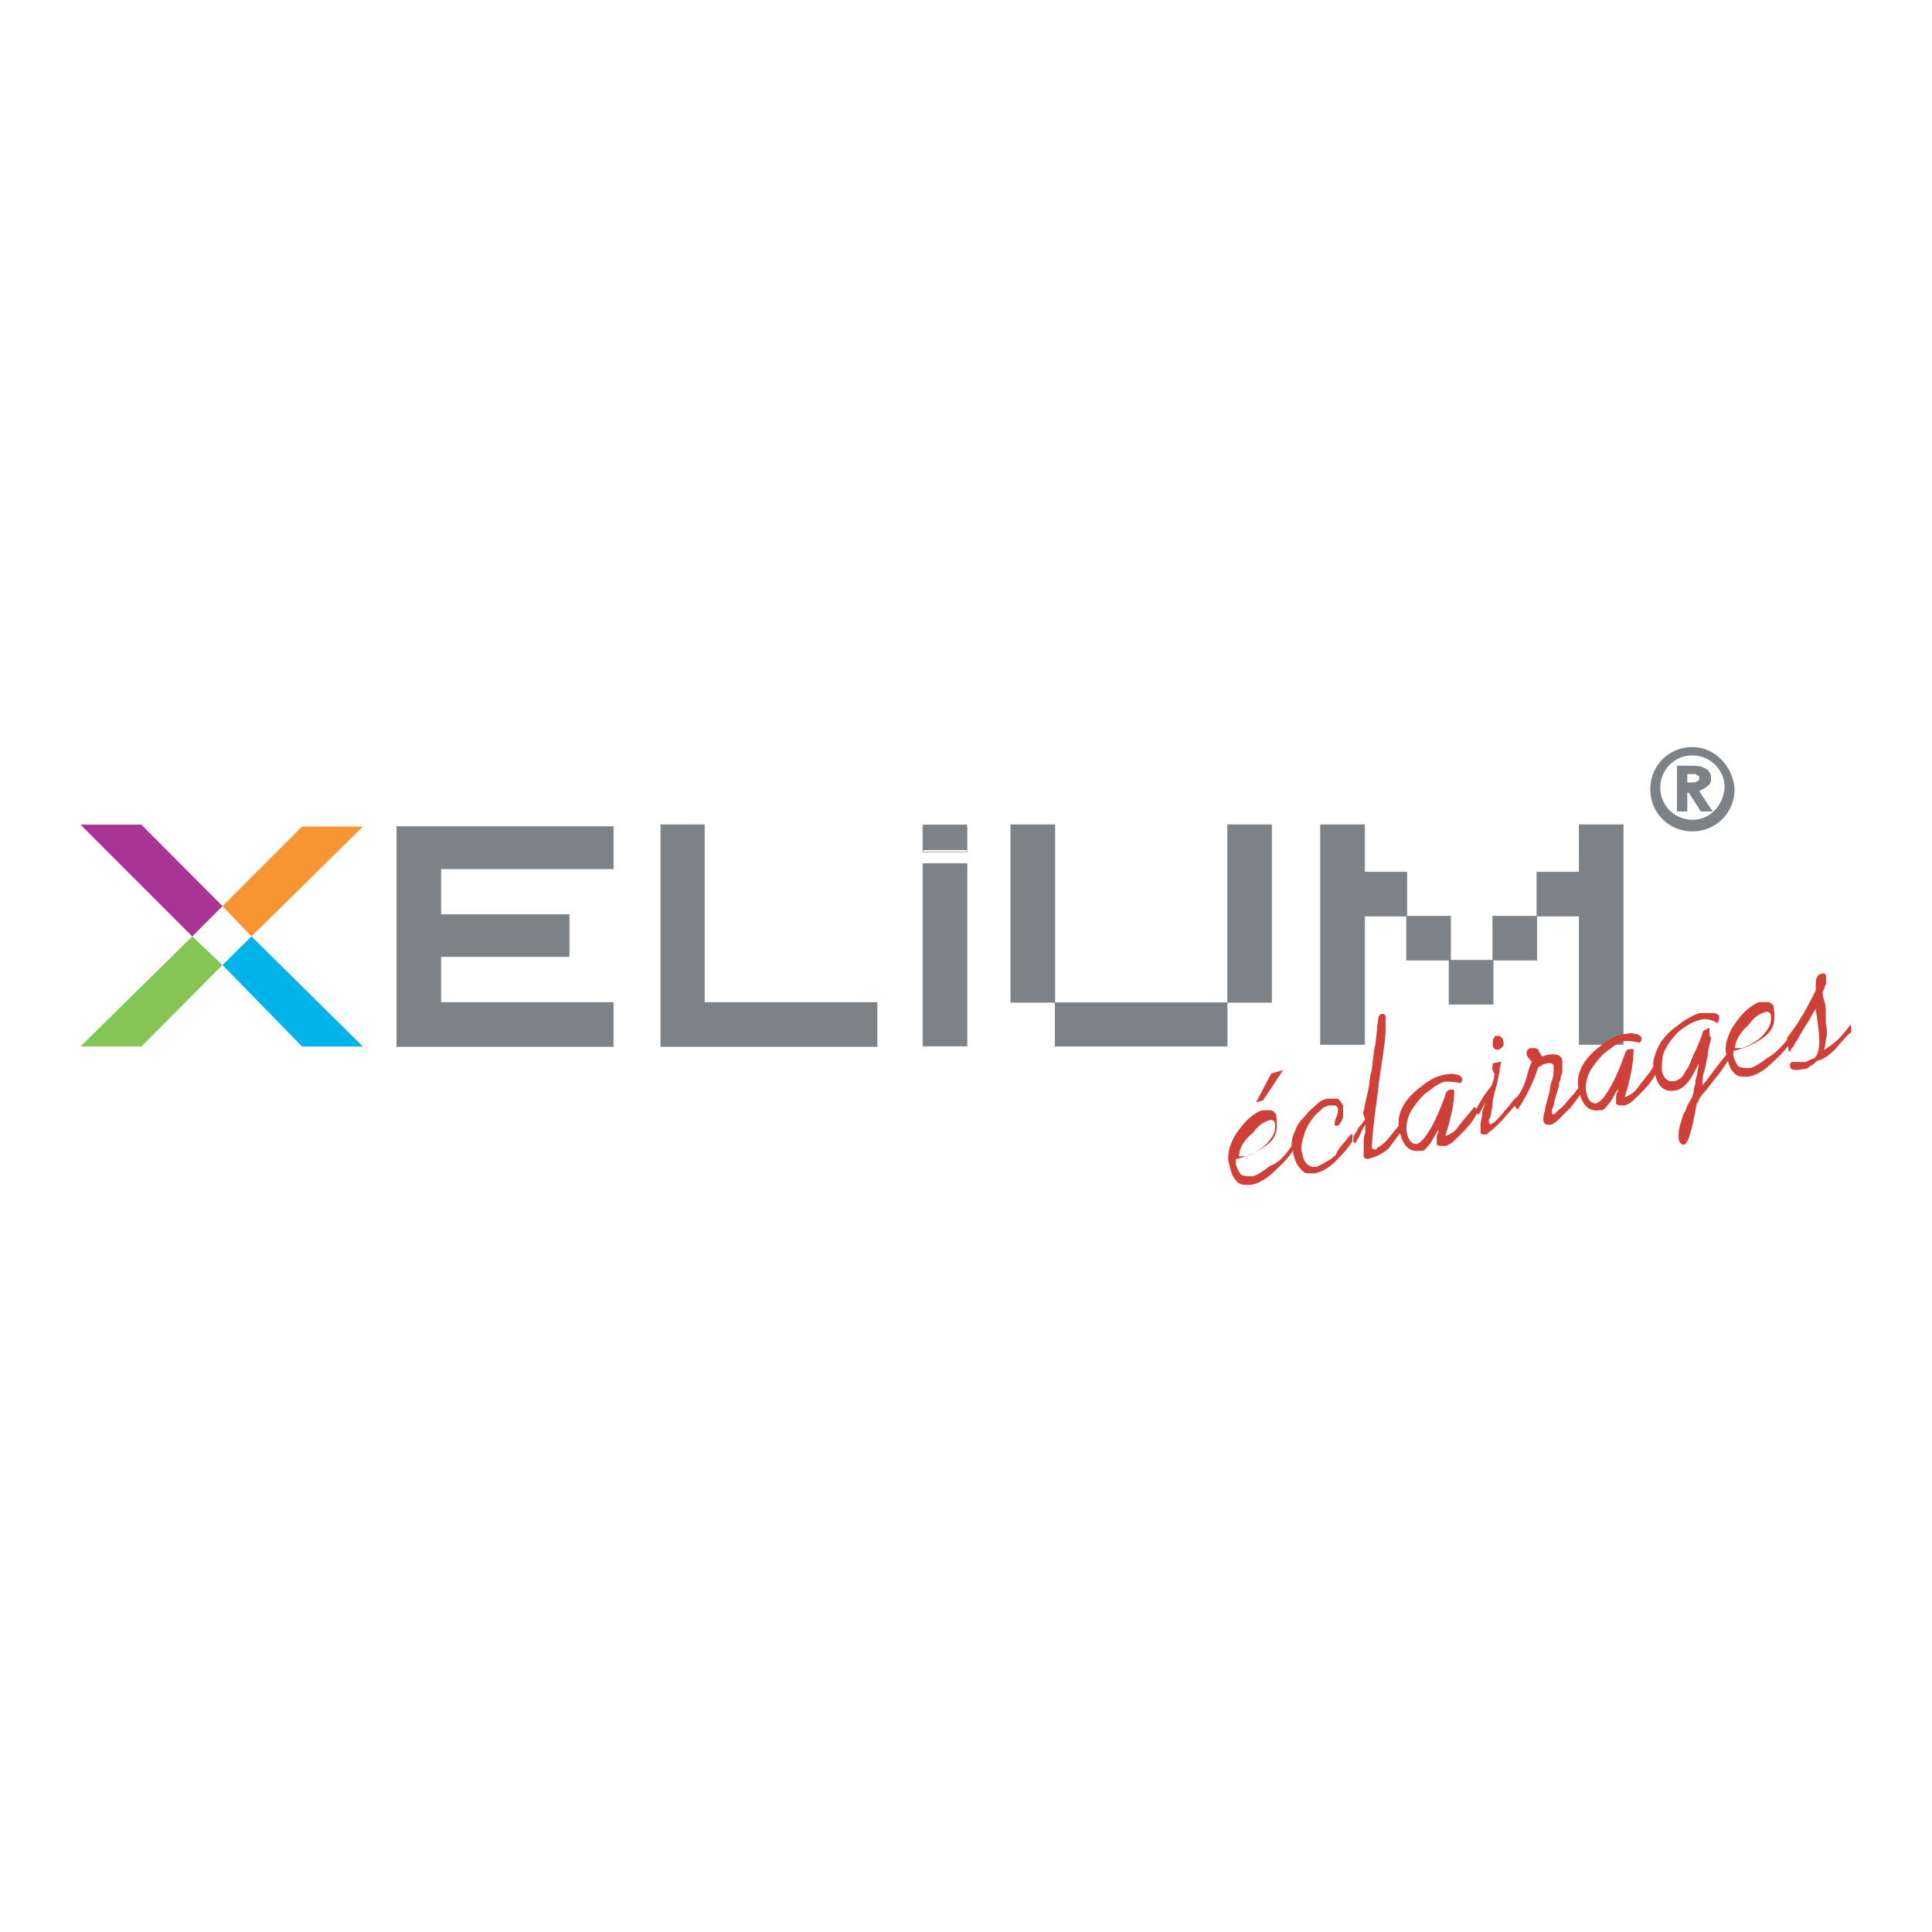 <?xml version="1.0" encoding="UTF-8"?>
<svg xmlns="http://www.w3.org/2000/svg" xmlns:xlink="http://www.w3.org/1999/xlink" version="1.1" id="Layer_1" x="0px" y="0px" width="600px" height="600px" viewBox="0 0 600 600" xml:space="preserve">
<g>
	<polygon fill="#7D8286" points="190.5,269.8 190.5,256.7 136.9,256.7 123.2,256.7 123.2,256.7 123.2,269.8 123.2,269.8 123.2,284    123.2,284 123.2,297.1 123.2,297.1 123.2,311.3 123.2,311.3 123.2,325 123.2,325 136.9,325 190.5,325 190.5,311.3 136.9,311.3    136.9,297.1 176.8,297.1 176.8,284 136.9,284 136.9,269.8  "></polygon>
	<polygon fill="none" stroke="#7D8286" stroke-width="0.154" stroke-miterlimit="10" points="190.5,269.8 190.5,256.7 136.9,256.7    123.2,256.7 123.2,256.7 123.2,269.8 123.2,269.8 123.2,284 123.2,284 123.2,297.1 123.2,297.1 123.2,311.3 123.2,311.3 123.2,325    123.2,325 136.9,325 190.5,325 190.5,311.3 136.9,311.3 136.9,297.1 176.8,297.1 176.8,284 136.9,284 136.9,269.8  "></polygon>
	<polygon fill="#7D8286" points="218.8,311.3 218.8,256.1 205.2,256.1 205.2,311.3 205.2,325 218.8,325 272.4,325 272.4,311.3  "></polygon>
	<polygon fill="none" stroke="#7D8286" stroke-width="0.154" stroke-miterlimit="10" points="218.8,311.3 218.8,256.1 205.2,256.1    205.2,311.3 205.2,325 218.8,325 272.4,325 272.4,311.3  "></polygon>
	<rect x="286.6" y="268.2" fill="#7D8286" width="13.7" height="56.7"></rect>
	<rect x="286.6" y="268.2" fill="none" stroke="#7D8286" stroke-width="0.154" stroke-miterlimit="10" width="13.7" height="56.7"></rect>
	<rect x="286.6" y="256.1" fill="#7D8286" width="13.7" height="7.9"></rect>
	<rect x="286.6" y="256.7" fill="none" stroke="#7D8286" stroke-width="0.154" stroke-miterlimit="10" width="13.7" height="7.9"></rect>
	<rect x="313.9" y="256.1" fill="#7D8286" width="13.7" height="55.2"></rect>
	<rect x="313.9" y="256.1" fill="none" stroke="#7D8286" stroke-width="0.154" stroke-miterlimit="10" width="13.7" height="55.2"></rect>
	<rect x="327.6" y="311.3" fill="#7D8286" width="53.6" height="13.7"></rect>
	<rect x="381.2" y="256.1" fill="#7D8286" width="13.7" height="55.2"></rect>
	<rect x="381.2" y="256.1" fill="none" stroke="#7D8286" stroke-width="0.154" stroke-miterlimit="10" width="13.7" height="55.2"></rect>
	<rect x="477.3" y="270.8" fill="#7D8286" width="13.7" height="13.7"></rect>
	<rect x="477.3" y="270.8" fill="none" stroke="#7D8286" stroke-width="0.154" stroke-miterlimit="10" width="13.7" height="13.7"></rect>
	<rect x="490.4" y="256.1" fill="#7D8286" width="13.7" height="68.3"></rect>
	<rect x="490.4" y="256.1" fill="none" stroke="#7D8286" stroke-width="0.154" stroke-miterlimit="10" width="13.7" height="68.3"></rect>
	<rect x="463.6" y="284.5" fill="#7D8286" width="13.7" height="13.7"></rect>
	<rect x="463.6" y="284.5" fill="none" stroke="#7D8286" stroke-width="0.154" stroke-miterlimit="10" width="13.7" height="13.7"></rect>
	<rect x="423.2" y="270.8" fill="#7D8286" width="13.7" height="13.7"></rect>
	<rect x="423.2" y="270.8" fill="none" stroke="#7D8286" stroke-width="0.154" stroke-miterlimit="10" width="13.7" height="13.7"></rect>
	<rect x="410.1" y="256.1" fill="#7D8286" width="13.7" height="68.3"></rect>
	<rect x="410.1" y="256.1" fill="none" stroke="#7D8286" stroke-width="0.154" stroke-miterlimit="10" width="13.7" height="68.3"></rect>
	<rect x="450" y="298.2" fill="#7D8286" width="13.7" height="13.7"></rect>
	<rect x="450" y="298.2" fill="none" stroke="#7D8286" stroke-width="0.154" stroke-miterlimit="10" width="13.7" height="13.7"></rect>
	<rect x="436.8" y="284.5" fill="#7D8286" width="13.7" height="13.7"></rect>
	<rect x="436.8" y="284.5" fill="none" stroke="#7D8286" stroke-width="0.154" stroke-miterlimit="10" width="13.7" height="13.7"></rect>
	<polygon fill="#F79532" points="78.1,290.8 69.1,281.4 93.8,256.7 112.7,256.7  "></polygon>
	<polygon fill="#00B3E9" points="78.1,290.8 69.1,299.7 93.8,325 112.7,325  "></polygon>
	<polygon fill="#84C556" points="25,325 43.9,325 69.1,299.7 59.7,290.8  "></polygon>
	<polygon fill="#A93493" points="25,256.1 59.7,290.8 69.1,281.4 43.9,256.1  "></polygon>
	<g>
		<path fill="#7D8286" d="M520.9,237.8h3.7c2.1,0,3.2,0,4.2,0.5c1.1,0.5,1.6,0.5,2.1,1.6c0.5,0.5,0.5,1.6,0.5,2.1    c0,1.1-0.5,1.6-1.1,2.1c-0.5,0.5-1.6,1.1-2.6,1.6l4.2,6.3h-3.7l-3.7-5.8H524v5.8h-3.2V237.8z M524,243h1.1c1.1,0,1.6,0,2.1-0.5    c0.5,0,0.5-0.5,0.5-1.1s0-0.5-0.5-0.5l-0.5-0.5c-0.5,0-1.1,0-1.6,0H524V243z"></path>
		<path fill="#7D8286" d="M525.6,232c-7.4,0-13.1,5.8-13.1,13.1c0,7.4,5.8,13.1,13.1,13.1s13.1-5.8,13.1-13.1    C538.2,237.8,532.4,232,525.6,232 M525.6,254.6c-5.3,0-10-4.2-10-10c0-5.3,4.2-10,10-10c5.3,0,10,4.2,10,10    C535.1,250.4,530.9,254.6,525.6,254.6"></path>
		<path fill="#CE4038" d="M401.1,355.9L401.1,355.9c0.5,0,0.5,0,0.5,0.5c0,0.5,0,1.1-0.5,1.6c-1.1,1.6-2.6,3.2-3.7,4.2    c-1.1,1.1-2.6,2.6-4.2,3.7c-1.6,1.1-3.7,2.1-5.3,2.1c-1.6,0-3.2,0-4.2-1.6c-1.1-1.1-1.6-3.2-2.1-5.3c-0.5-2.1,0-4.7,1.6-7.9    c1.6-2.6,3.7-5.3,5.8-6.8c1.6-1.1,2.6-1.6,3.2-1.6c1.1,0,2.1,0,2.6,0c1.1,0.5,1.6,1.1,1.6,2.1c0.5,3.7,0,6.3-2.6,8.4    c-2.6,2.1-5.8,3.7-10,4.7c0,0.5,0,1.1,0,1.6c0.5,1.6,1.1,2.6,1.6,3.2c1.1,0.5,2.1,0.5,3.7,0.5c1.6-0.5,3.2-1.6,5.3-3.2    C396.9,361.2,399,359.1,401.1,355.9 M384.8,359.1c0,0,0.5,0,1.1,0s0.5,0,1.1,0c1.6-0.5,2.6-1.1,4.2-2.1c1.6-1.1,2.6-2.1,3.7-3.7    c1.1-1.6,1.1-2.6,1.1-4.2c0-1.1-1.1-1.6-2.1-1.1c-1.6,0.5-3.2,1.6-4.7,3.7C385.9,354.4,384.8,357,384.8,359.1 M390.1,342.3    l4.7-8.9l3.7-1.1l-6.3,9.5L390.1,342.3z"></path>
		<path fill="#CE4038" d="M419.5,352.3L419.5,352.3c0.5,0,0.5,0,0.5,0s0,0,0,0.5s0,1.1,0,1.6c-1.6,2.6-3.7,4.7-5.3,6.3    c-2.1,2.1-4.2,3.2-6.3,3.7c-0.5,0-1.1,0-2.1,0c-1.1,0-1.6-0.5-2.6-1.6s-1.6-2.6-2.1-4.7c0-0.5,0-1.1-0.5-1.6c0-1.6,0-3.2,1.1-5.3    c0.5-1.6,1.6-3.2,3.2-4.7c1.1-1.6,2.6-2.6,3.7-3.7c1.1-1.1,2.6-1.6,3.2-1.6c1.1,0,2.1,0,3.2,0c0.5,0.5,1.1,1.1,1.6,2.1    c0,1.1,0,2.1,0,3.7c-0.5,1.6-1.1,2.1-1.6,2.6c0,0,0,0-0.5,0s-0.5,0-0.5-0.5c0-0.5,0-1.1,0.5-2.1c0.5-1.1,0.5-2.1,0.5-2.6    c0-0.5-0.5-1.1-1.1-1.1s-1.1,0-1.6,0c-0.5,0-1.1,0.5-1.6,0.5c-1.1,1.1-2.6,2.1-3.7,3.7c-1.1,1.6-2.1,3.2-2.6,5.3    c-0.5,1.6-1.1,3.7-0.5,5.3c0.5,3.2,2.1,4.7,4.7,4.2c2.1-1.1,4.2-2.1,5.8-3.7C415.3,357,417.4,354.9,419.5,352.3"></path>
		<path fill="#CE4038" d="M423.7,344.4c0-1.1,0.5-2.6,1.1-5.3s0.5-4.7,1.1-6.3c0.5-2.6,0.5-5.3,1.1-7.9c0.5-2.1,0.5-5.3,1.1-8.9    c0-0.5,0.5-1.1,1.1-1.1s1.1,0,1.1,1.1l0,0c0,0.5,0,2.1,0,4.2c0,2.1-0.5,5.3-1.1,9.5s-1.1,6.8-1.1,7.9c-0.5,4.2-1.6,10.5-2.1,18.9    c0,0,0.5,0.5,1.1,0.5c0,0,0.5,0,0.5-0.5c1.1-0.5,2.6-1.6,4.2-3.7c1.6-2.1,3.2-3.7,3.7-4.7c0.5,0,0.5,0,1.1,0.5    c0,0.5,0,1.1-0.5,1.6c-1.6,2.1-3.2,4.2-4.7,6.3c-1.6,1.6-3.7,2.6-5.8,3.2c-1.1,0.5-2.1,0-2.1-0.5c0,0,0,0,0-0.5c0-0.5,0-2.1,0-3.2    c0-1.6,0-2.6,0.5-3.7c0-1.1,0-2.1,0-2.6l0,0c-0.5,1.1-1.1,1.6-1.6,3.2c-0.5,1.1-1.1,1.6-1.1,2.1c0,0,0,0-0.5,0.5    c-0.5,0-0.5-0.5-0.5-1.1c0-0.5,0-1.1,0-1.1c0.5-0.5,1.1-1.6,1.6-2.6c1.1-1.1,1.6-2.1,2.1-2.6C423.2,346,423.2,345.4,423.7,344.4"></path>
		<path fill="#CE4038" d="M448.9,352.8c1.6-0.5,3.2-1.6,4.2-3.2c1.1-1.6,3.2-3.7,4.7-5.8c0.5,0,0.5,0.5,1.1,1.1    c0,0.5-0.5,1.6-1.6,3.2c-1.1,1.6-2.6,3.2-4.2,4.7c-1.6,1.6-2.6,2.6-3.2,2.6c-0.5,0.5-1.1,0.5-1.6,0.5c-1.1,0-1.6,0-2.1-0.5    c0-0.5,0-1.1,0-1.6c0-1.1,0-1.6,0.5-2.1c0-0.5,0-1.1,0-1.1l0,0c0,0.5-0.5,1.1-1.1,2.1s-1.1,2.1-1.6,2.6c-0.5,0.5-1.1,1.6-2.1,2.1    h-0.5c-0.5,0-0.5,0-0.5,0c-3.2,0.5-5.3-1.6-6.3-6.3c-1.1-4.7,1.1-9.5,6.8-13.7c2.6-2.1,4.7-3.2,7.4-3.7c1.1,0,2.1-0.5,3.2,0    c1.1,0,1.6,0.5,2.1,1.1v0.5c0,0.5-0.5,1.1-0.5,1.1c-2.1-0.5-3.7-0.5-4.7-0.5c-0.5,0-1.6,0.5-2.6,1.1c-1.1,0.5-2.1,1.6-3.7,2.6    c-1.1,1.1-2.1,2.1-3.2,3.7c-2.1,2.6-2.6,5.3-2.6,6.8v0.5c0,0.5,0,0.5,0,0.5c0.5,3.2,1.6,4.2,3.2,4.2c1.1-0.5,1.6-1.1,2.1-1.6    c2.6-3.2,4.7-7.9,6.8-13.7c0-0.5,0.5-1.1,0.5-1.1s0.5-0.5,1.1-0.5c0.5,0,1.1,0,1.1,0s0,0.5,0,1.1    C451.6,342.8,450.5,347.5,448.9,352.8"></path>
		<path fill="#CE4038" d="M463.6,330.2l2.6-0.5c0,0.5-0.5,1.6-0.5,3.2c-0.5,1.6-0.5,3.2-1.1,4.7c-0.5,2.1-1.1,3.7-1.1,5.8    c-0.5,2.1-0.5,3.7-1.1,4.2c0,0,0,0.5,0,1.1c0,0,0,0,0.5,0.5c1.1-0.5,1.6-1.1,2.6-2.1c1.1-1.1,1.6-2.1,3.2-3.7    c1.1-1.6,2.1-2.6,2.1-2.6l0,0l0,0c0.5,0,0.5,0,0.5,0.5s0,1.1-0.5,1.6c-2.6,3.2-5.3,6.3-7.9,8.4c0,0-0.5,0-0.5,0.5    c0,0-0.5,0-0.5,0.5h-0.5c-1.1,0-1.6,0-1.6-0.5c0-1.1,0-1.6,0-2.6c0-1.1,0.5-2.1,0.5-3.2s0.5-2.1,1.1-3.7l0,0l-2.1,3.7l0,0l0,0    h-0.5c0,0-0.5-0.5-0.5-1.1c0-0.5,1.1-2.1,2.6-4.7c0.5-0.5,1.1-1.6,1.6-2.1c0.5-0.5,1.1-1.6,1.1-2.1c0,0,0.5-1.1,0.5-2.6    C463.1,332.3,463.6,331.3,463.6,330.2 M465.2,326c-0.5,0-1.1,0-1.6-1.1c0,0,0-0.5,0-1.1c0-0.5,0-1.1,0.5-1.6    c0-0.5,0.5-0.5,1.1-0.5s0.5,0,1.1,0.5c0.5,0.5,0.5,0.5,0.5,1.1C467.3,324.4,466.8,325.5,465.2,326"></path>
		<path fill="#CE4038" d="M475.7,329.7c-0.5-0.5-1.1-1.1-1.6-2.1c0-1.1,0-1.6,1.1-2.1c0,0,0,0,0.5,0c0,0,0,0,0.5,0    c0.5,0,1.1,0,1.6,0.5c0,0.5,0.5,1.1,1.1,2.1l1.6-0.5c2.6-0.5,4.7,0,4.7,2.1c0,0.5,0,1.1,0,2.1c0,1.1,0,1.6-0.5,2.6    c0,1.1-0.5,1.6-0.5,2.1c0,1.1-0.5,2.1-1.1,4.2c-0.5,1.6-0.5,3.2-1.1,3.7c0,1.1,0,1.1,0,1.6h0.5c0.5,0,1.1-1.1,2.6-2.1    c1.1-1.1,2.1-2.6,3.2-3.7s1.6-2.1,2.1-2.6c0,0,0,0,0-0.5c0,0,0,0,0.5,0h0.5v1.1c0,0.5,0,1.1-0.5,1.6c-1.6,2.1-2.6,3.7-3.7,4.7    c-1.1,1.1-2.1,2.1-3.2,3.2c-1.1,1.1-2.1,1.6-2.6,1.6c-1.1,0-1.6,0-2.1-1.1c0-1.1,0-2.1,0.5-3.2c0-1.1,0.5-2.6,1.1-4.7    c0.5-1.6,0.5-3.7,1.1-4.7c0.5-1.6,0.5-2.6,0.5-3.7c0,0,0,0,0-0.5v-0.5c0-0.5-1.1-1.1-2.6-0.5c-0.5,0-0.5,0-1.1,0.5    c-0.5,0-0.5,0.5-1.1,0.5c-1.1,3.7-3.2,8.4-6.3,13.1c-0.5,0-0.5-0.5-1.1-1.1c0-0.5,0-0.5,0-1.1c0,0,0.5-0.5,0.5-1.1    c1.6-2.1,2.6-4.2,3.2-6.3C474.7,332.3,475.2,330.7,475.7,329.7"></path>
		<path fill="#CE4038" d="M504.6,340.7c1.6-0.5,3.2-1.6,4.2-3.2c1.1-1.6,3.2-3.7,4.7-6.3c0.5,0,0.5,0.5,1.1,1.1    c0,0.5-0.5,1.6-1.6,3.2c-1.1,1.6-2.6,3.2-4.2,4.7c-1.6,1.6-2.6,2.6-3.2,2.6c-0.5,0.5-1.1,0.5-1.6,0.5c-1.1,0-1.6,0-2.1-0.5    c0-0.5,0-1.1,0-1.6c0-1.1,0-1.6,0.5-2.1c0-0.5,0-1.1,0-1.1l0,0c0,0.5-0.5,1.1-1.1,2.1c-0.5,1.1-1.1,2.1-1.6,2.6    c-0.5,0.5-1.1,1.6-2.1,2.1h-0.5c-0.5,0-0.5,0-0.5,0c-3.2,0.5-5.3-1.6-6.3-6.3c-1.1-4.7,1.1-9.5,6.8-13.7c2.6-2.1,4.7-3.2,7.4-3.7    c1.1,0,2.1-0.5,3.2,0c1.1,0,1.6,0.5,2.1,1.1v0.5c0,0.5-0.5,1.1-0.5,1.1c-2.1-0.5-3.7-0.5-4.7-0.5c-0.5,0-1.6,0.5-2.6,1.1    c-1.1,0.5-2.1,1.6-3.7,2.6c-1.1,1.1-2.1,2.1-3.2,3.7c-2.1,2.6-2.6,5.3-2.6,6.8v0.5c0,0.5,0,0.5,0,0.5c0.5,3.2,1.6,4.2,3.2,4.2    c1.1-0.5,1.6-1.1,2.1-1.6c2.6-3.2,4.7-7.9,6.8-13.7c0-0.5,0.5-1.1,0.5-1.1s0.5-0.5,1.1-0.5s1.1,0,1.1,0s0,0.5,0,1.1    C507.2,330.7,506.2,335.5,504.6,340.7"></path>
		<path fill="#CE4038" d="M531.4,322.3c-0.5,2.6-1.1,4.2-1.1,5.8c-0.5,1.6-0.5,3.2-1.1,4.7c-0.5,1.6-0.5,3.2-0.5,4.2    c1.6-1.6,3.2-4.2,5.3-6.8c2.1-2.6,3.7-4.7,3.7-4.7s0.5,0,0.5,0.5c0,1.1,0,1.6-0.5,2.1c-1.1,1.1-2.1,3.2-4.2,5.8s-3.2,4.2-4.2,5.3    c-1.1,1.1-1.6,2.1-2.1,3.2c-0.5,0.5-0.5,2.1-1.1,4.7c-0.5,2.6-1.1,4.7-1.6,6.3c-0.5,1.1-1.1,2.1-1.6,2.1s-1.6-0.5-1.6-2.1    s0-2.6,0.5-4.2c0.5-1.1,0.5-2.6,1.6-4.2c0.5-1.6,1.1-2.6,2.1-4.2c0-0.5,0.5-1.1,0.5-2.1c0-1.1,0.5-1.6,0.5-2.1    c0-0.5,0-1.6,0.5-2.6c0-1.1,0.5-2.1,0.5-3.7l0,0c-2.1,4.7-4.2,7.9-7.4,8.4c-3.2,0.5-5.3-1.1-6.3-5.8c-0.5-1.6-0.5-3.2,0-4.7    c0.5-1.6,1.1-3.2,2.1-4.7c1.1-1.6,2.6-3.2,4.7-4.7c2.6-2.1,5.3-3.7,7.4-4.2c0.5,0,1.1,0,1.6,0s1.1,0,1.6,0s1.1,0,1.1,0    c0.5,0,0.5,0,1.1,0.5c0,0,0.5,0,0.5,0.5c0,0.5,0,1.1,0,1.1c0,0.5-0.5,0.5-0.5,1.1c-1.6-1.1-3.7-1.6-5.3-1.1    c-2.1,0.5-4.2,1.6-6.8,3.7c-2.1,2.1-3.7,4.2-4.7,6.8c-0.5,1.6-0.5,3.7-0.5,5.3c0.5,2.6,2.1,3.7,4.2,3.2c1.6-0.5,2.6-1.6,3.2-3.2    c1.1-1.1,1.6-3.2,2.6-5.3c1.1-2.1,1.6-3.7,2.1-4.7c0-0.5,0.5-1.1,0.5-1.6c0-0.5,0.5-1.1,1.1-1.1c0.5-0.5,0.5-0.5,1.1-0.5    C530.9,321.8,530.9,321.8,531.4,322.3L531.4,322.3z"></path>
		<path fill="#CE4038" d="M555.6,322.3L555.6,322.3c0.5,0,0.5,0,0.5,0.5c0,0.5,0,1.1-0.5,1.6c-1.1,1.6-2.6,3.2-3.7,4.2    s-2.6,2.6-4.2,3.7c-1.6,1.1-3.7,2.1-5.3,2.1c-1.6,0-3.2,0-4.2-1.6c-1.1-1.1-1.6-3.2-2.1-5.3c-0.5-2.1,0-4.7,1.6-7.9    c1.6-2.6,3.7-5.3,5.8-6.8c1.6-1.1,2.6-1.6,3.2-1.6c1.1,0,2.1,0,2.6,0c1.1,0.5,1.6,1.1,1.6,2.1c0.5,3.7,0,6.3-2.6,8.4    c-2.6,2.1-5.8,3.7-10,4.7c0,0.5,0,1.1,0,1.6c0.5,1.6,1.1,2.6,1.6,3.2c1.1,0.5,2.1,0.5,3.7,0.5c1.6-0.5,3.2-1.6,5.3-3.2    C550.8,327.6,552.9,325.5,555.6,322.3 M538.8,325.5c0,0,0.5,0,1.1,0c0.5,0,0.5,0,1.1,0c1.6-0.5,2.6-1.1,4.2-2.1s2.6-2.1,3.7-3.7    c1.1-1.6,1.1-2.6,1.1-4.2c0-1.1-1.1-1.6-2.1-1.1c-1.6,0.5-3.2,1.6-4.7,3.7C540.3,320.7,538.8,323.4,538.8,325.5"></path>
		<path fill="#CE4038" d="M555,322.3c3.7-4.7,6.3-9.5,8.9-14.7c0,0,0-0.5,0-1.6s0-2.1,0.5-2.6c0-0.5,1.1-1.1,1.6-1.1    c0.5,0,1.1,0,1.1,1.1c0,0.5,0,1.6,0,2.1c-0.5,1.1-0.5,1.6-1.1,2.6c0,0,0,1.1,0.5,2.6c0.5,1.6,0.5,2.6,0.5,2.6c0,0.5,0,1.1,0,1.6    c0,0.5,0,0.5,0,1.1c0,0.5,0,1.1,0,1.6c0.5,2.1,0.5,4.2,0,5.3c0,1.6-0.5,2.6-0.5,3.2c1.6-1.1,3.2-2.1,4.7-3.7    c1.6-1.6,2.6-3.2,3.2-3.7c0,0,0,0,0-0.5c0,0,0.5,0,0.5,1.1c0,0.5,0,1.1,0,1.1s0,0.5-0.5,0.5c-1.1,1.1-2.6,2.6-4.2,4.7    c-2.1,2.1-3.7,3.2-5.3,3.7c-0.5,0-1.1,0.5-1.6,1.1c-0.5,0.5-1.1,0.5-1.6,1.1c0,0-0.5,0.5-1.6,0.5c-2.6,0.5-4.2,0.5-4.2-1.1    c0-0.5,0-1.1,1.1-1.1c0.5,0,0.5,0,1.1,0c0.5,0,0.5,0,1.1,0c0.5,0,1.1,0,1.6,0c1.1-0.5,2.1-1.1,2.6-1.1c1.1-1.1,1.6-2.6,1.6-5.3    c0-2.6-0.5-5.8-1.1-10c-0.5,0.5-1.1,1.6-1.6,2.6c-0.5,1.1-2.1,3.2-3.2,5.3s-2.1,3.2-2.1,3.7c-0.5,0.5-1.1,1.1-1.1,1.6    c-0.5,0-0.5-0.5-0.5-1.1C555,323.4,555,322.9,555,322.3"></path>
	</g>
</g>
</svg>
